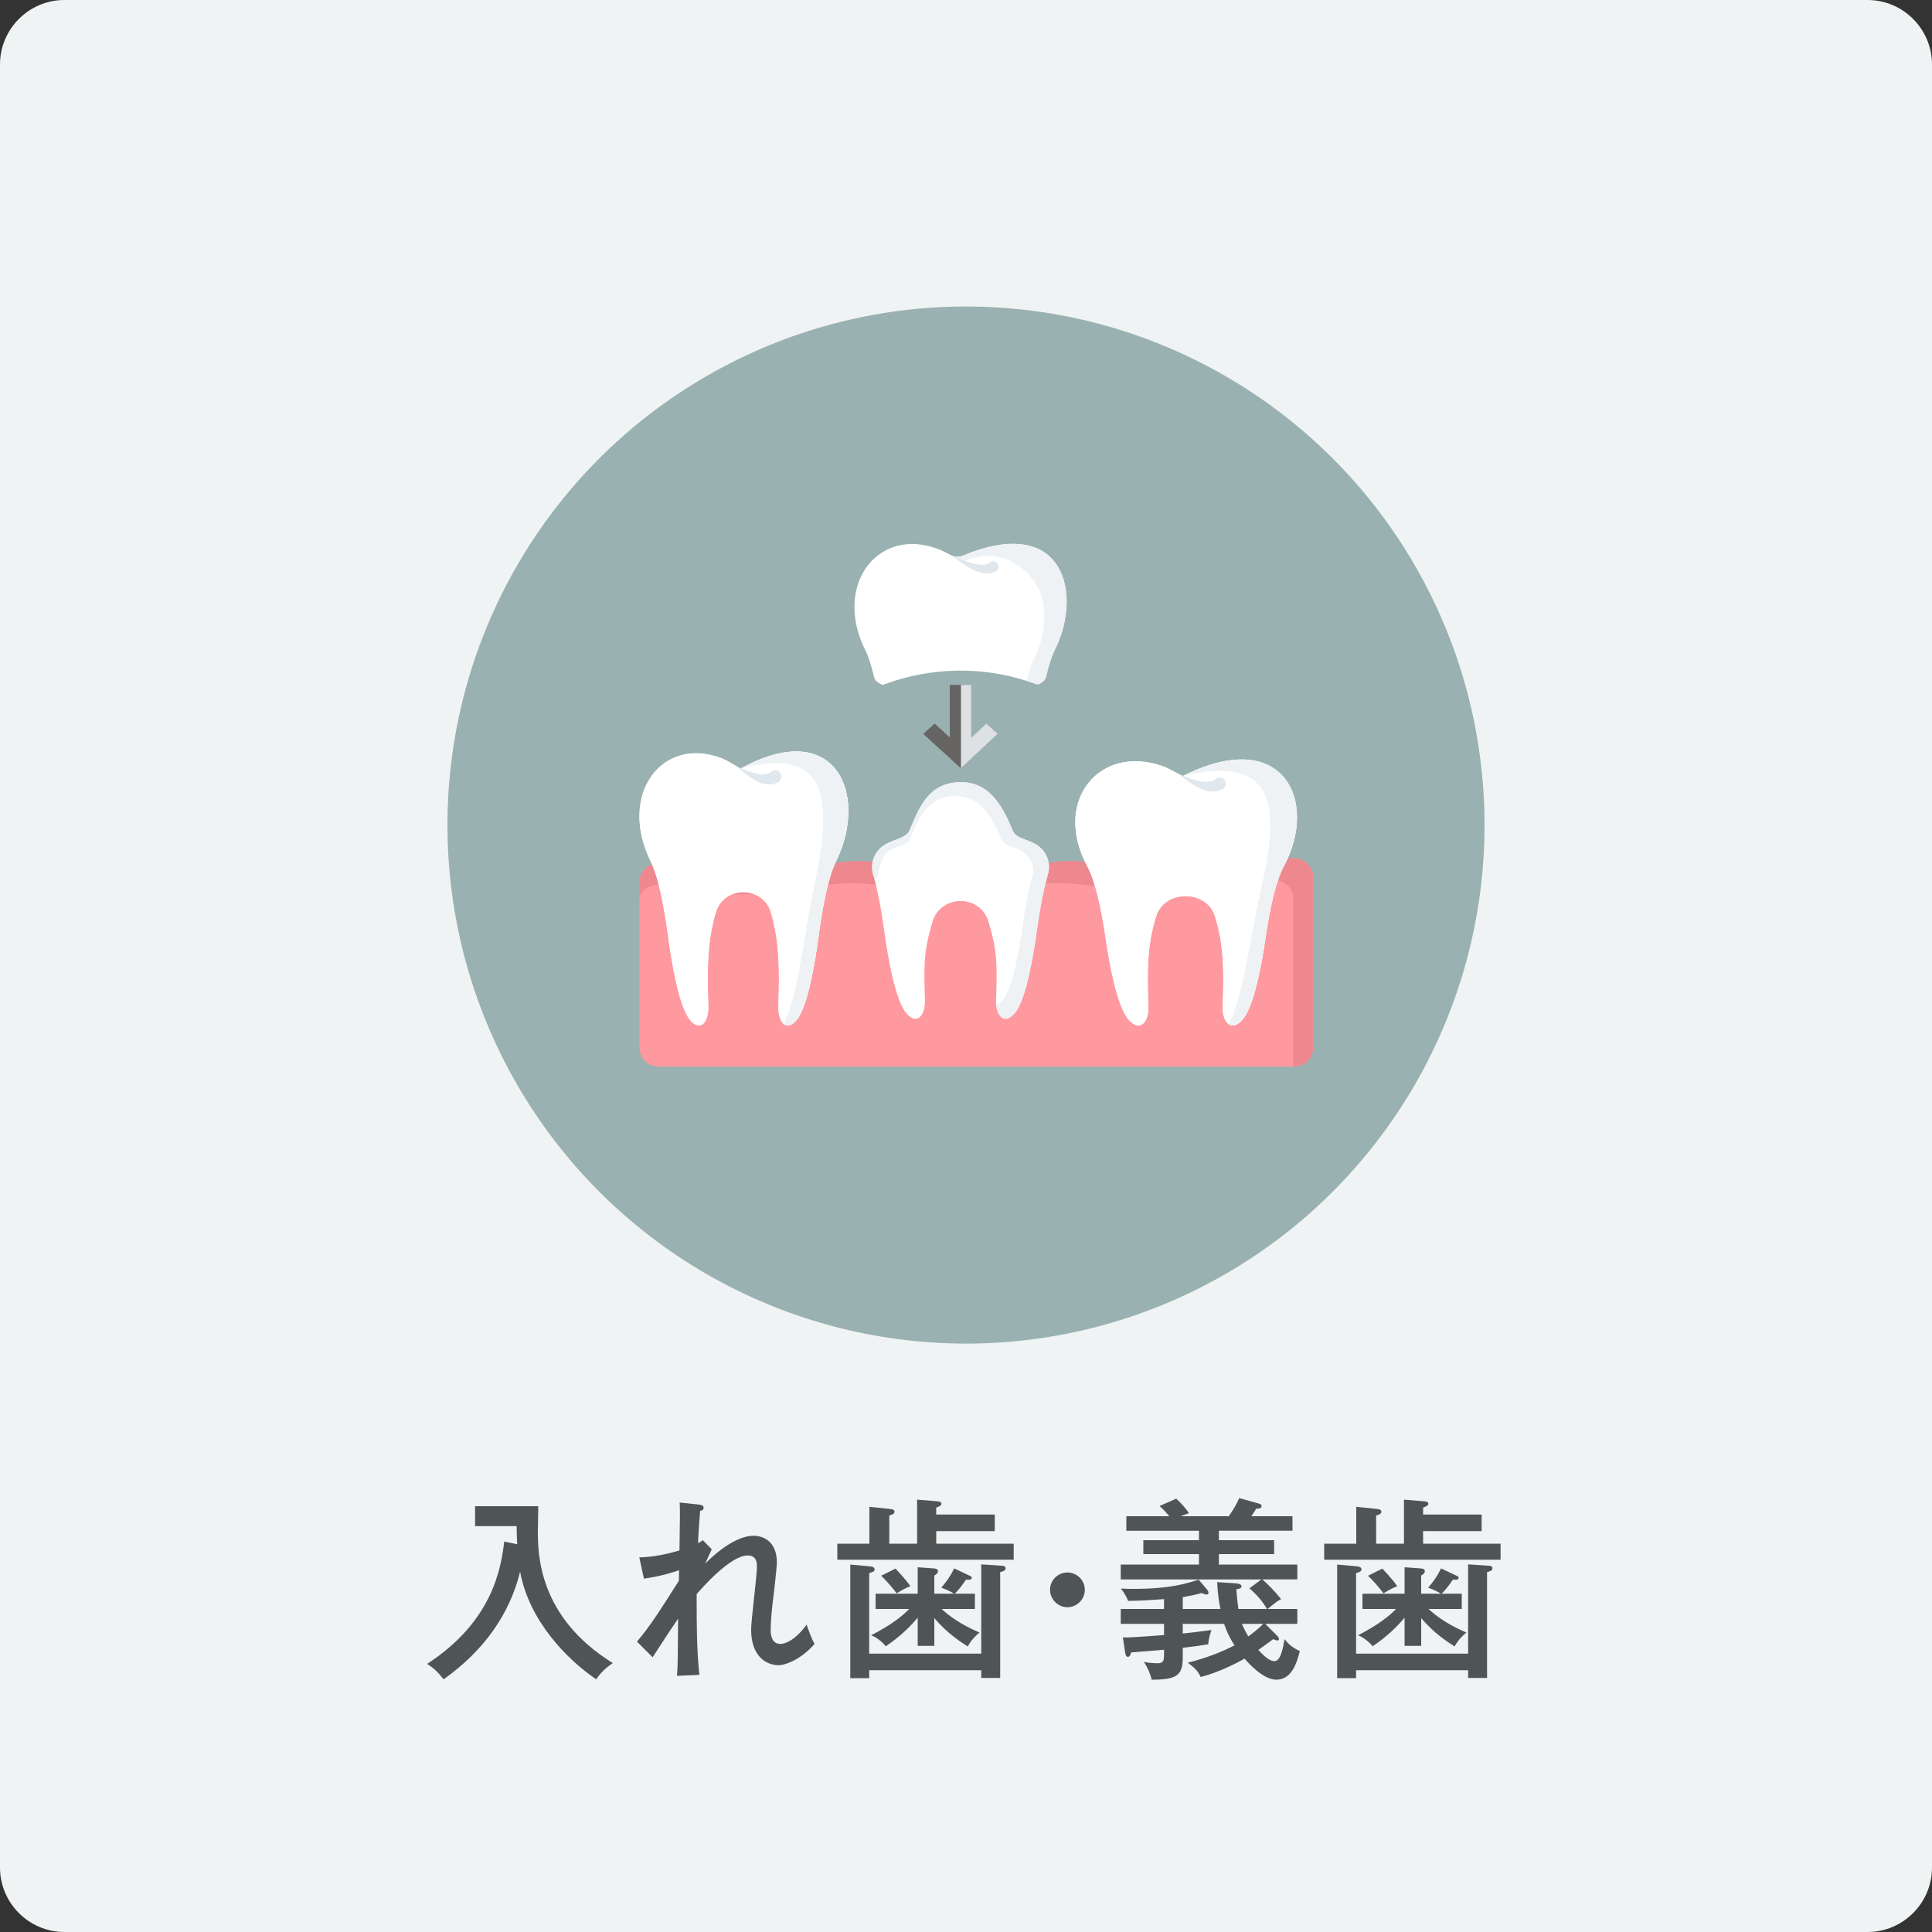 <?xml version="1.0" encoding="utf-8"?>
<!-- Generator: Adobe Illustrator 28.0.0, SVG Export Plug-In . SVG Version: 6.00 Build 0)  -->
<svg version="1.1" id="レイヤー_1" xmlns="http://www.w3.org/2000/svg" xmlns:xlink="http://www.w3.org/1999/xlink" x="0px"
	 y="0px" width="300px" height="300px" viewBox="0 0 300 300" style="enable-background:new 0 0 300 300;" xml:space="preserve">
<rect x="0" y="0" width="300" height="300" fill="#333333" stroke="none"/>
<style type="text/css">
	.st0{fill:#EFF3F3;}
	.st1{fill:#9AB1B1;}
	.st2{fill:#4F5455;}
	.st3{fill:#FFFFFF;}
	.st4{fill:#EEF2F4;}
	.st5{fill:#E0E7ED;}
	.st6{fill:#FF99A0;}
	.st7{fill:#ED888F;}
	.st8{fill:#676564;}
	.st9{fill:#DDE1E3;}
</style>
<g>
	<path class="st0" d="M290,300H10c-5.5,0-10-4.5-10-10V10C0,4.5,4.5,0,10,0h280c5.5,0,10,4.5,10,10v280C300,295.5,295.5,300,290,300
		z"/>
</g>
<circle class="st1" cx="150" cy="128.114" r="80.519"/>
<g>
	<g>
		<path class="st2" d="M80.309,239.792c-0.06-0.899-0.06-1.529-0.09-2.819h-6.449v-3.09h9.81
			c0,0.63-0.06,3.3-0.06,3.84c0,3.42,0,13.319,11.64,20.519c-0.99,0.66-1.89,1.47-2.58,2.521
			c-4.47-3.03-10.409-9.03-11.819-16.71c-1.62,6.57-5.58,12.24-11.88,16.71
			c-0.869-1.11-1.499-1.71-2.55-2.4c10.229-6.659,11.46-14.909,11.97-18.989L80.309,239.792z"/>
		<path class="st2" d="M110.519,240.572c-0.09,0.18-0.779,1.68-1.02,2.22c3.75-3.72,6.269-4.319,7.5-4.319
			c1.8,0,3.63,1.14,3.63,4.109c0,0.81-0.48,5.01-0.63,6.12c-0.15,1.23-0.33,3.119-0.33,4.38
			c0,0.449,0,2.189,1.529,2.189c0.69,0,2.311-0.57,4.05-3c0.42,1.2,0.75,2.13,1.23,3
			c-1.98,2.28-4.38,3.3-5.64,3.3c-1.051,0-4.2-0.63-4.2-5.55c0-1.529,0.9-8.34,0.9-9.72
			c0-0.51,0-1.77-1.44-1.77c-2.7,0-7.109,5.069-7.92,6c0,5.069,0,8.55,0.42,12.539l-3.479,0.15
			c0.12-1.26,0.12-2.04,0.18-8.88c-1.08,1.56-1.739,2.58-3.96,6l-2.43-2.43
			c1.98-2.341,3.271-4.351,6.51-9.45c0-0.479,0.03-1.38,0.03-1.649c-0.63,0.239-2.79,0.96-5.46,1.319
			l-0.72-3.3c2.279-0.06,4.319-0.51,6.239-1.08c0.091-5.76,0.091-6.39,0.03-7.439l3.06,0.33
			c0.33,0.03,0.66,0.15,0.66,0.479c0,0.36-0.33,0.45-0.54,0.48c-0.06,0.84-0.21,2.37-0.33,5.01
			c0.271-0.12,0.42-0.21,0.75-0.45L110.519,240.572z"/>
		<path class="st2" d="M154.469,235.173v2.579h-9.09v1.95h12.029v2.49h-27.389v-2.49h4.979v-5.729l3.15,0.33
			c0.239,0.029,0.75,0.06,0.75,0.42c0,0.39-0.45,0.51-0.81,0.6v4.38h4.32v-6.84l2.939,0.24
			c0.391,0.03,0.84,0.06,0.84,0.39c0,0.301-0.39,0.45-0.81,0.601v1.08L154.469,235.173L154.469,235.173z
			 M152.368,256.772v-13.859l3.181,0.21c0.119,0,0.6,0.03,0.6,0.39c0,0.391-0.45,0.511-0.84,0.601v16.439
			h-2.94v-1.2h-17.399v1.23h-2.939v-17.639l3,0.27c0.3,0.03,0.78,0.09,0.78,0.48
			c0,0.359-0.48,0.479-0.841,0.569v12.51H152.368z M145.079,255.571h-2.58v-4.38
			c-1.77,2.13-3.63,3.54-4.95,4.44c-0.569-0.69-1.47-1.41-2.279-1.71c2.909-1.47,4.859-2.97,5.909-4.08
			h-5.22v-2.37h6.54v-4.109l2.49,0.18c0.3,0.03,0.659,0.06,0.659,0.45c0,0.24-0.21,0.45-0.569,0.66
			v2.819h3.06c-0.69-0.479-1.86-0.899-1.98-0.93c0.869-1.02,1.38-1.74,2.01-3l2.34,1.11
			c0.21,0.09,0.39,0.18,0.39,0.359c0,0.36-0.63,0.301-0.899,0.271c-0.631,0.93-1.051,1.5-1.74,2.189h3.12
			v2.37h-5.16c1.02,0.96,2.85,2.37,5.88,3.66c-0.69,0.54-1.38,1.319-1.83,2.159
			c-0.99-0.63-3.21-2.039-5.189-4.409v4.319H145.079z M139.049,243.572c1.62,1.71,2.04,2.34,2.311,2.729
			c-0.87,0.36-1.351,0.63-2.13,1.11c-0.721-0.96-1.56-1.92-2.4-2.731L139.049,243.572z"/>
		<path class="st2" d="M168.449,246.872c0,1.5-1.26,2.7-2.7,2.7c-1.44,0-2.7-1.2-2.7-2.7
			c0-1.53,1.261-2.7,2.7-2.7C167.19,244.172,168.449,245.342,168.449,246.872z"/>
		<path class="st2" d="M198.389,254.071c0.149,0.15,0.21,0.33,0.21,0.45c0,0.15-0.09,0.21-0.24,0.21
			c-0.21,0-0.51-0.149-0.66-0.21c-0.479,0.391-1.319,0.96-2.31,1.68c0.75,0.81,1.71,1.74,2.46,1.74
			c0.84,0,1.23-1.17,1.62-3.42c0.39,0.51,0.989,1.23,2.37,1.86c-0.54,2.159-1.41,4.439-3.66,4.439
			c-1.98,0-4.231-2.46-4.92-3.269c-1.17,0.66-3.96,2.13-6.81,2.85c-0.45-0.9-0.78-1.29-2.01-2.22
			c2.939-0.72,5.64-1.83,7.26-2.7c-0.511-0.75-1.08-1.74-1.62-3.33h-6.42v1.5
			c1.62-0.18,2.189-0.239,4.47-0.54c-0.12,0.301-0.45,1.2-0.51,2.221c-1.95,0.3-2.04,0.3-3.96,0.539
			v1.44c0,2.79-0.81,3.51-4.83,3.51c-0.21-0.96-0.69-1.98-1.2-2.76c0.841,0.18,1.891,0.21,2.011,0.21
			c0.899,0,1.109-0.21,1.109-1.26v-0.84c-0.72,0.06-3.869,0.33-5.1,0.42
			c-0.09,0.33-0.24,0.69-0.51,0.69c-0.271,0-0.391-0.39-0.42-0.63l-0.36-2.399
			c0.78,0.029,1.14,0.029,6.39-0.36v-1.74h-6.72v-2.31h6.72v-1.53c-3,0.21-3.54,0.24-5.579,0.271
			c-0.12-0.3-0.33-0.87-1.11-1.92c0.51,0.03,0.99,0.06,1.8,0.06c5.88,0,8.399-0.84,10.26-1.44
			l1.35,1.59c0.09,0.12,0.181,0.3,0.181,0.45c0,0.239-0.15,0.27-0.33,0.27
			c-0.271,0-0.54-0.149-0.721-0.24c-1.05,0.301-1.23,0.33-2.939,0.66v1.83h5.85
			c-0.24-1.2-0.42-2.31-0.51-4.17l2.85,0.18c0.601,0.03,0.93,0.21,0.93,0.48
			c0,0.36-0.569,0.42-0.81,0.45c0.03,0.33,0.15,1.83,0.33,3.06h4.439
			c-0.72-1.23-1.649-2.28-2.729-3.21l1.859-1.38H174.029v-2.31h12.149v-1.62h-8.64v-2.16h8.64v-1.47
			h-11.279v-2.25h6.689c-0.69-0.78-0.899-1.02-1.529-1.59l2.58-1.14c0.539,0.449,1.47,1.47,1.98,2.25
			l-1.32,0.479h7.5c0.72-1.05,1.2-1.8,1.62-2.82l3.12,0.87c0.119,0.03,0.359,0.181,0.359,0.36
			c0,0.42-0.569,0.42-0.84,0.42c-0.42,0.69-0.57,0.9-0.75,1.17h6.39v2.25h-11.43v1.47h8.58v2.16
			h-8.58v1.62h12.18v2.31h-5.43c0.9,0.78,1.95,1.86,2.91,3.06c-0.54,0.271-0.69,0.391-2.101,1.53
			h4.62v2.31h-4.979L198.389,254.071z M192.839,252.151c0.39,0.9,0.72,1.5,0.99,1.95
			c0.3-0.21,1.71-1.26,2.31-1.95H192.839z"/>
		<path class="st2" d="M230.068,235.173v2.579h-9.09v1.95h12.03v2.49h-27.39v-2.49h4.981v-5.729l3.149,0.33
			c0.24,0.029,0.75,0.06,0.75,0.42c0,0.39-0.45,0.51-0.81,0.6v4.38h4.319v-6.84l2.94,0.24
			c0.39,0.03,0.84,0.06,0.84,0.39c0,0.301-0.391,0.45-0.81,0.601v1.08L230.068,235.173L230.068,235.173z
			 M227.969,256.772v-13.859l3.18,0.21c0.12,0,0.6,0.03,0.6,0.39c0,0.391-0.449,0.511-0.84,0.601v16.439
			h-2.939v-1.2h-17.399v1.23h-2.939v-17.639l2.999,0.27c0.301,0.03,0.78,0.09,0.78,0.48
			c0,0.359-0.479,0.479-0.84,0.569v12.51H227.969z M220.679,255.571h-2.58v-4.38
			c-1.77,2.13-3.63,3.54-4.949,4.44c-0.57-0.69-1.47-1.41-2.28-1.71c2.91-1.47,4.86-2.97,5.91-4.08
			h-5.22v-2.37h6.539v-4.109l2.49,0.18c0.3,0.03,0.66,0.06,0.66,0.45c0,0.24-0.21,0.45-0.57,0.66
			v2.819h3.061c-0.69-0.479-1.86-0.899-1.98-0.93c0.87-1.02,1.38-1.74,2.01-3l2.34,1.11
			c0.21,0.09,0.391,0.18,0.391,0.359c0,0.36-0.63,0.301-0.9,0.271c-0.63,0.93-1.05,1.5-1.74,2.189h3.12
			v2.37h-5.159c1.02,0.96,2.85,2.37,5.879,3.66c-0.69,0.54-1.38,1.319-1.829,2.159
			c-0.99-0.63-3.21-2.039-5.19-4.409V255.571z M214.649,243.572c1.62,1.71,2.04,2.34,2.31,2.729
			c-0.87,0.36-1.35,0.63-2.13,1.11c-0.72-0.96-1.56-1.92-2.399-2.731L214.649,243.572z"/>
	</g>
</g>
<g>
	<g>
		<path class="st3" d="M165.165,97.178c-0.15,0.626-0.342,1.253-0.568,1.871c-0.226,0.618-0.493,1.236-0.793,1.837
			c-0.535,1.061-0.994,2.556-1.387,4.268c-0.017,0.059-0.033,0.125-0.059,0.184
			c-0.058,0.117-0.134,0.226-0.225,0.317c-0.251,0.276-0.601,0.476-0.935,0.618
			c-0.192-0.025-0.393-0.075-0.601-0.15c-0.401-0.142-0.802-0.284-1.211-0.401
			c-7.116-2.272-14.808-2.105-21.849,0.468c-0.176,0.067-0.359,0.117-0.526,0.15
			c-0.543-0.234-1.153-0.618-1.278-1.161c-0.393-1.712-0.852-3.207-1.386-4.268
			c-3.216-6.439-1.495-12.578,2.673-15.159c2.28-1.411,5.287-1.762,8.611-0.509c0.585,0.209,1.286,0.568,2.055,0.969
			c0,0,0,0,0.008,0.008c0,0,0.017,0,0.025,0.008c0,0,0.008,0,0.017,0.008c0.008,0.008,0.025,0.008,0.034,0.008
			c0.008,0.008,0.016,0.008,0.025,0.017c0.008,0,0.025,0.008,0.042,0.017c0.008,0.008,0.017,0.017,0.025,0.017
			h0.008c0.042,0.008,0.083,0.025,0.134,0.05c0.476,0.175,1.01,0.15,1.495-0.05
			c5.37-2.288,9.622-2.355,12.361-0.727c0.008,0,0.017,0,0.017,0.008c0.743,0.443,1.37,1.011,1.879,1.687
			c0.159,0.2,0.309,0.401,0.443,0.618c0.267,0.434,0.501,0.902,0.701,1.403c0.192,0.493,0.351,1.019,0.468,1.57
			C165.775,92.776,165.7,94.981,165.165,97.178z"/>
		<path class="st4" d="M165.165,97.178c-0.15,0.626-0.342,1.253-0.568,1.871c-0.226,0.618-0.493,1.236-0.793,1.837
			c-0.535,1.061-0.994,2.556-1.387,4.268c-0.017,0.059-0.033,0.125-0.059,0.184
			c-0.058,0.117-0.134,0.226-0.225,0.317c-0.251,0.276-0.601,0.476-0.935,0.618
			c-0.192-0.025-0.393-0.075-0.601-0.15c-0.401-0.142-0.802-0.284-1.211-0.401c0.326-1.278,0.693-2.389,1.111-3.216
			c2.197-4.385,2.247-9.546-0.05-12.428c-2.155-2.881-5.821-4.869-10.415-3.09
			c-0.067,0.025-0.142,0.059-0.209,0.084c-0.167,0.067-1.47-0.551-1.954-0.777
			c0.042,0.008,0.083,0.025,0.134,0.05c0.476,0.175,1.01,0.15,1.495-0.05
			c5.37-2.288,9.622-2.355,12.361-0.727c0.008,0,0.017,0,0.017,0.008c0.743,0.443,1.37,1.011,1.879,1.687
			c0.159,0.2,0.309,0.401,0.443,0.618c0.276,0.434,0.509,0.902,0.701,1.403c0.201,0.493,0.351,1.019,0.468,1.57
			C165.775,92.776,165.7,94.981,165.165,97.178z"/>
		<path class="st5" d="M154.471,88.828c0,0-0.105,0.03-0.289,0.084c-0.068,0.025-0.265,0.065-0.448,0.096
			c-0.199,0.043-0.377,0.033-0.582,0.036c-0.819-0.013-1.742-0.366-2.522-0.819
			c-0.791-0.447-1.493-0.972-2.026-1.356c-0.532-0.383-0.887-0.638-0.887-0.638s0.405,0.164,1.014,0.41
			c0.606,0.246,1.413,0.587,2.223,0.814c0.806,0.241,1.615,0.308,2.1,0.182c0.118-0.035,0.24-0.057,0.294-0.097
			c0.072-0.038,0.105-0.036,0.207-0.1c0.166-0.095,0.26-0.15,0.26-0.15c0.403-0.232,0.917-0.093,1.149,0.31
			c0.232,0.403,0.093,0.917-0.309,1.149C154.598,88.783,154.534,88.81,154.471,88.828z"/>
	</g>
	<g>
		<path class="st6" d="M203.908,136.213c0-1.614-1.326-2.925-2.979-2.954c-4.862-0.083-11.539,2.127-17.529,2.124
			c-4.333-0.002-12.922-1.685-17.255-1.668c-4.135,0.017-9.977,1.867-16.459,1.668
			c-6.983-0.215-12.108-1.679-16.171-1.668c-3.768,0.01-11.231,1.305-14.981,1.668
			c-5.968,0.577-11.603-0.686-15.771-1.326c-1.829-0.281-3.476,1.11-3.476,2.917v25.71
			c0,1.629,1.353,2.95,3.022,2.95h98.576c1.669,0,3.022-1.321,3.022-2.95V136.213H203.908z"/>
		<path class="st7" d="M203.912,136.213v26.476c0,1.629-1.352,2.948-3.029,2.948h-0.086
			c0.017-0.117,0.025-0.234,0.025-0.359v-25.724c0-1.57-1.292-2.848-2.901-2.873
			c-4.724-0.084-11.21,2.071-17.029,2.063c-4.21,0-12.562-1.637-16.772-1.62
			c-4.022,0.017-9.695,1.812-15.994,1.62c-6.785-0.209-11.766-1.629-15.719-1.62
			c-3.654,0.008-10.911,1.27-14.556,1.62c-5.802,0.56-11.278-0.668-15.326-1.286
			c-1.463-0.226-2.807,0.651-3.234,1.946v-2.43c0-1.804,1.643-3.199,3.474-2.915
			c4.167,0.643,9.798,1.904,15.771,1.328c3.748-0.367,11.21-1.662,14.984-1.67
			c4.056-0.008,9.182,1.453,16.165,1.67c6.487,0.201,12.331-1.654,16.464-1.67
			c4.33-0.017,12.921,1.662,17.252,1.67c5.99,0,12.665-2.213,17.534-2.13
			C202.585,133.289,203.912,134.601,203.912,136.213z"/>
	</g>
	<g>
		<polygon class="st8" points="153.153,112.35 150.822,114.528 150.822,106.34 147.481,106.34 147.481,114.5 
			145.131,112.35 143.353,113.954 149.205,119.305 154.95,113.937 		"/>
		<polygon class="st9" points="149.217,106.34 149.217,119.294 154.95,113.937 153.153,112.35 150.822,114.528 
			150.822,106.34 		"/>
	</g>
	<g>
		<path class="st3" d="M162.714,135.788c0.485-1.641-0.104-3.414-1.486-4.423c-1.572-1.148-3.401-1.03-3.966-2.367
			c-1.322-3.126-3.246-7.543-8.025-7.543l0,0c-5.228-0.029-6.654,4.382-7.993,7.469
			c-0.592,1.363-2.507,1.281-4.139,2.448c-1.402,1.003-2.001,2.791-1.514,4.445c0.719,2.443,1.279,5.572,1.708,8.72
			c0.529,3.876,1.692,10.748,3.43,12.786c1.739,2.038,2.968,0.192,2.898-2.038
			c-0.167-5.365-0.237-7.412,1.157-12.121c1.286-4.345,7.443-4.345,8.729,0c1.394,4.709,1.324,6.756,1.157,12.121
			c-0.07,2.23,1.159,4.077,2.898,2.038s2.902-8.91,3.43-12.786C161.428,141.375,161.991,138.235,162.714,135.788
			z"/>
		<path class="st4" d="M162.715,135.786c-0.727,2.447-1.286,5.588-1.72,8.753c-0.526,3.875-1.687,10.749-3.424,12.787
			c-1.554,1.812-2.698,0.551-2.873-1.311c0.309-0.075,0.668-0.309,1.044-0.752c1.528-1.804,2.556-7.859,3.023-11.284
			c0.384-2.79,0.877-5.554,1.512-7.717c0.434-1.445-0.092-3.007-1.311-3.9
			c-1.387-1.011-2.998-0.91-3.499-2.088c-1.161-2.756-2.856-6.648-7.074-6.648h-0.042
			c-4.577,0-5.83,3.867-7.008,6.581c-0.526,1.203-2.213,1.136-3.65,2.163c-1.236,0.885-1.387,5.888-2.105,3.449
			c-0.484-1.654,0.117-3.441,1.52-4.452c1.629-1.161,3.541-1.077,4.134-2.447c1.345-3.074,2.756-7.467,7.951-7.467
			h0.042c4.777,0,6.707,4.418,8.026,7.542c0.568,1.336,2.397,1.219,3.967,2.372
			C162.606,132.378,163.199,134.149,162.715,135.786z"/>
	</g>
	<g>
		<path class="st3" d="M183.635,120.527c-1.384-0.726-2.108-1.209-3.139-1.571
			c-9.756-3.428-17.12,5.406-11.675,15.535c1.302,2.422,2.232,6.844,2.878,11.305
			c0.553,3.814,1.769,10.576,3.587,12.582c1.818,2.006,3.103,0.189,3.031-2.006
			c-0.175-5.279-0.248-9.481,1.21-14.115c1.306-4.151,7.823-4.151,9.129,0c1.458,4.634,1.385,8.835,1.209,14.115
			c-0.073,2.195,1.212,4.012,3.031,2.006c1.818-2.006,3.034-8.768,3.587-12.582
			c0.647-4.462,1.576-8.883,2.878-11.305C204.807,124.362,199.236,112.623,183.635,120.527z"/>
		<path class="st3" d="M183.635,120.527c-1.384-0.726-2.108-1.209-3.139-1.571
			c-9.756-3.428-17.12,5.406-11.675,15.535c1.302,2.422,2.232,6.844,2.878,11.305
			c0.553,3.814,1.769,10.576,3.587,12.582c1.818,2.006,3.103,0.189,3.031-2.006
			c-0.175-5.279-0.248-9.481,1.21-14.115c1.306-4.151,7.823-4.151,9.129,0c1.458,4.634,1.385,8.835,1.209,14.115
			c-0.073,2.195,1.212,4.012,3.031,2.006c1.818-2.006,3.034-8.768,3.587-12.582
			c0.647-4.462,1.576-8.883,2.878-11.305C204.807,124.362,199.236,112.623,183.635,120.527z"/>
		<path class="st4" d="M184.652,120.041l-1.017,0.486c15.748-3.897,14.622,6.668,12.248,17.239
			c-2.318,10.318-2.559,16.021-5.092,21.275c0.534,0.376,1.263,0.271,2.108-0.663
			c1.815-2.006,3.03-8.764,3.582-12.582c0.646-4.459,1.58-8.88,2.878-11.306
			C204.689,124.584,199.471,113.153,184.652,120.041z"/>
		<path class="st5" d="M188.435,121.197c0.056-0.042,0.075-0.062,0.119-0.088c0.149-0.111,0.235-0.175,0.235-0.175
			c0.43-0.32,1.042-0.236,1.367,0.188c0.325,0.423,0.239,1.026-0.191,1.345c-0.074,0.055-0.159,0.1-0.241,0.131
			c0,0-0.1,0.037-0.275,0.103c-0.126,0.043-0.317,0.106-0.504,0.147c-0.175,0.023-0.373,0.061-0.58,0.054
			c-0.417,0.01-0.87-0.066-1.299-0.205c-0.219-0.063-0.428-0.152-0.638-0.24
			c-0.207-0.092-0.412-0.191-0.608-0.299c-0.79-0.422-1.481-0.935-1.995-1.32
			c-0.511-0.389-0.837-0.661-0.837-0.661s0.392,0.173,0.986,0.403c0.593,0.227,1.393,0.521,2.191,0.691
			c0.198,0.046,0.396,0.078,0.588,0.105c0.191,0.021,0.378,0.045,0.552,0.043"/>
	</g>
	<g>
		<path class="st3" d="M114.995,119.358c-1.305-0.748-1.987-1.245-2.958-1.619
			c-9.195-3.532-16.135,5.569-11.004,16.005c1.227,2.495,2.103,7.05,2.713,11.646
			c0.521,3.929,1.667,10.895,3.381,12.961c1.714,2.066,2.925,0.195,2.857-2.066
			c-0.165-5.439-0.234-9.767,1.14-14.541c1.231-4.276,7.373-4.276,8.604,0c1.374,4.774,1.305,9.102,1.14,14.541
			c-0.069,2.261,1.143,4.133,2.857,2.066c1.714-2.066,2.86-9.032,3.381-12.961
			c0.61-4.596,1.486-9.151,2.713-11.646C134.949,123.309,129.699,111.216,114.995,119.358z"/>
		<path class="st3" d="M114.995,119.358c-1.305-0.748-1.987-1.245-2.958-1.619
			c-9.195-3.532-16.135,5.569-11.004,16.005c1.227,2.495,2.103,7.05,2.713,11.646
			c0.521,3.929,1.667,10.895,3.381,12.961c1.714,2.066,2.925,0.195,2.857-2.066
			c-0.165-5.439-0.234-9.767,1.14-14.541c1.231-4.276,7.373-4.276,8.604,0c1.374,4.774,1.305,9.102,1.14,14.541
			c-0.069,2.261,1.143,4.133,2.857,2.066c1.714-2.066,2.86-9.032,3.381-12.961
			c0.61-4.596,1.486-9.151,2.713-11.646C134.949,123.309,129.699,111.216,114.995,119.358z"/>
		<path class="st4" d="M115.953,118.858l-0.958,0.5c14.842-4.015,13.781,6.87,11.543,17.759
			c-2.184,10.629-2.412,16.505-4.799,21.917c0.504,0.387,1.19,0.279,1.987-0.683
			c1.71-2.067,2.856-9.029,3.377-12.962c0.609-4.594,1.489-9.148,2.712-11.647
			C134.838,123.538,129.92,111.762,115.953,118.858z"/>
		<path class="st5" d="M119.518,120.049c0.052-0.043,0.071-0.064,0.113-0.091c0.141-0.114,0.221-0.18,0.221-0.18
			c0.405-0.329,0.982-0.243,1.288,0.193c0.306,0.436,0.225,1.056-0.18,1.386
			c-0.07,0.057-0.149,0.103-0.227,0.135c0,0-0.094,0.039-0.259,0.106c-0.119,0.044-0.298,0.109-0.475,0.152
			c-0.165,0.024-0.352,0.063-0.546,0.056c-0.393,0.01-0.82-0.067-1.224-0.212
			c-0.207-0.065-0.404-0.157-0.602-0.247c-0.195-0.095-0.389-0.196-0.573-0.308
			c-0.744-0.435-1.396-0.963-1.88-1.36c-0.481-0.4-0.788-0.681-0.788-0.681s0.369,0.178,0.929,0.415
			c0.559,0.233,1.313,0.537,2.065,0.711c0.187,0.047,0.373,0.081,0.554,0.108c0.18,0.022,0.357,0.047,0.52,0.044
			"/>
	</g>
</g>
</svg>
